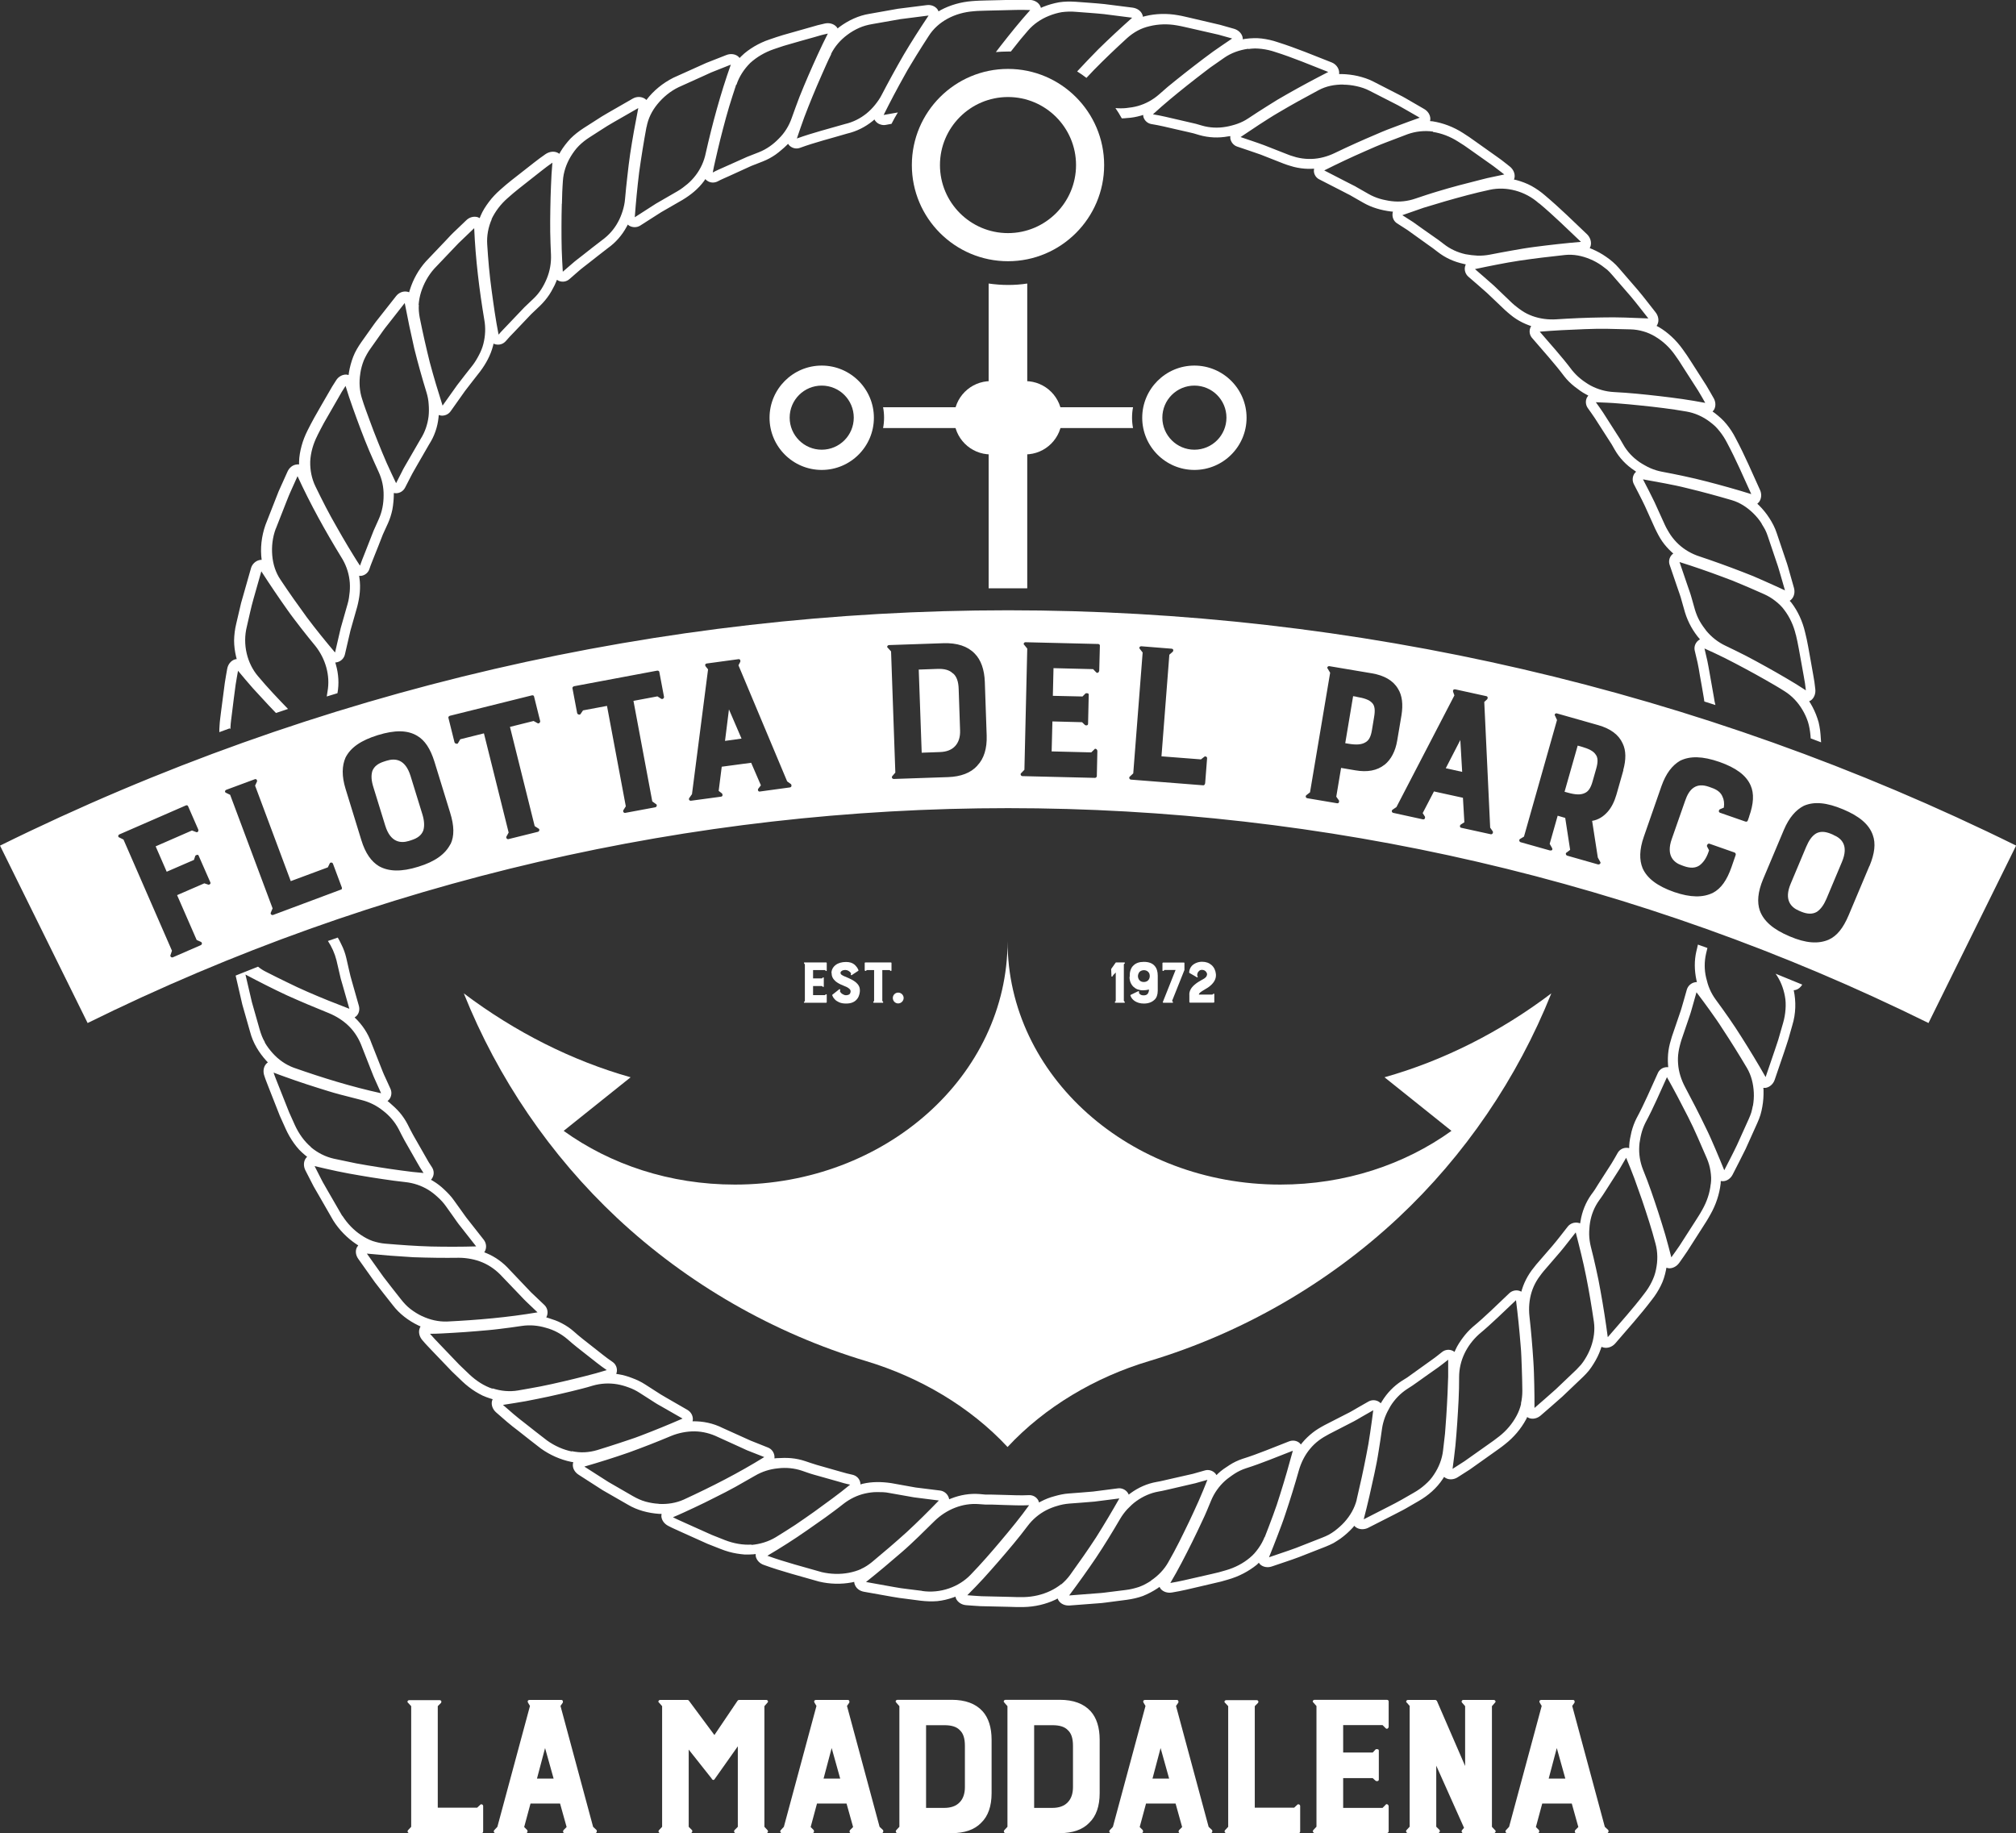 <?xml version="1.0" encoding="UTF-8"?>
<svg id="Livello_2" data-name="Livello 2" xmlns="http://www.w3.org/2000/svg" viewBox="0 0 184.3 167.57">
  <rect x="0" y="0" width="184.3" height="167.57" fill="#333333" stroke="none"/>
  <defs>
    <style>
      .cls-1 {
        fill: #fff;
      }
    </style>
  </defs>
  <g id="Livello_1-2" data-name="Livello 1">
    <g>
      <path class="cls-1" d="M92.11,132.28c3.41-3.67,8.03-6.39,12.92-7.85,8.46-2.54,16.34-7.07,22.79-13.1,6.08-5.69,10.89-12.75,14-20.52-4.68,3.54-9.89,6.16-15.25,7.67l1.7,1.36,3.41,2.73,1.01.81c-4.28,3.08-9.72,4.91-15.65,4.91-13.77,0-24.93-9.96-24.93-22.25,0,12.29-11.16,22.25-24.93,22.25-5.93,0-11.37-1.83-15.65-4.91l1.01-.81,3.41-2.73,1.7-1.36c-5.35-1.51-10.57-4.14-15.25-7.67,3.11,7.77,7.92,14.82,14,20.52,6.44,6.03,14.32,10.56,22.79,13.1,4.89,1.47,9.51,4.18,12.92,7.85"/>
      <path class="cls-1" d="M109.19,33.42c-2.63,0-4.77,2.14-4.77,4.77s2.14,4.77,4.77,4.77,4.77-2.14,4.77-4.77-2.14-4.77-4.77-4.77M109.19,41.11c-1.61,0-2.93-1.31-2.93-2.93s1.31-2.93,2.93-2.93,2.93,1.31,2.93,2.93-1.31,2.93-2.93,2.93"/>
      <path class="cls-1" d="M75.12,33.42c-2.63,0-4.77,2.14-4.77,4.77s2.14,4.77,4.77,4.77,4.77-2.14,4.77-4.77-2.14-4.77-4.77-4.77M75.12,41.11c-1.61,0-2.93-1.31-2.93-2.93s1.31-2.93,2.93-2.93,2.93,1.31,2.93,2.93-1.31,2.93-2.93,2.93"/>
      <path class="cls-1" d="M92.15,6.3c-4.85,0-8.79,3.94-8.79,8.79s3.94,8.79,8.79,8.79,8.79-3.95,8.79-8.79-3.94-8.79-8.79-8.79M92.15,21.31c-3.43,0-6.22-2.79-6.22-6.22s2.79-6.22,6.22-6.22,6.22,2.79,6.22,6.22-2.79,6.22-6.22,6.22"/>
      <path class="cls-1" d="M93.73,41.54h-3.16c-1.85,0-3.35-1.5-3.35-3.35s1.5-3.35,3.35-3.35h3.16c1.85,0,3.35,1.5,3.35,3.35s-1.5,3.35-3.35,3.35"/>
      <path class="cls-1" d="M103.58,39.13c-.06-.31-.09-.62-.09-.95s.03-.64.09-.95h-22.85c.06.31.09.62.09.95s-.03.64-.09.95h22.85Z"/>
      <path class="cls-1" d="M92.15,26.05c-.6,0-1.19-.05-1.77-.13v27.86h3.53v-27.86c-.58.09-1.17.13-1.77.13"/>
      <path class="cls-1" d="M21.07,66.63c0-.05,0-.1,0-.16.02-.43.09-.86.14-1.29l.16-1.29.17-1.29c.06-.43.15-.85.22-1.28.46.55.9,1.08,1.38,1.62.48.53.96,1.05,1.44,1.56.21.23.43.45.65.68.37-.12.73-.25,1.1-.37-.93-.96-1.88-1.96-2.74-2.99-.99-1.16-1.44-2.9-1.02-4.56l.29-1.27.15-.63.17-.63.71-2.5c.78,1.21,1.58,2.39,2.38,3.52.39.56.84,1.13,1.26,1.68.43.55.86,1.09,1.3,1.62.92,1.16,1.38,2.69,1.11,4.17-.03.15-.05.3-.07.45.33-.1.65-.2.98-.3.16-.87.1-1.76-.14-2.6-.02-.07-.04-.14-.06-.21.07,0,.13-.01.2-.03.34-.09.6-.36.68-.7l.51-2.2.62-2.18c.22-.86.33-1.73.2-2.6,0-.07-.02-.14-.03-.21.07,0,.13,0,.2,0,.34-.05.63-.29.74-.62.11-.36.27-.71.4-1.06l.42-1.05.41-1.05.47-1.03c.18-.4.31-.82.4-1.25.04-.22.07-.43.09-.65.02-.22.04-.43.04-.65,0-.07,0-.14,0-.21.07.01.13.02.2.02.35,0,.67-.2.83-.51l.52-1.01.13-.25.14-.25.28-.49,1.13-1.96c.48-.74.77-1.58.86-2.46,0-.07.01-.14.02-.22.06.02.13.04.2.05.34.04.69-.11.89-.4l1.31-1.85c.45-.6.93-1.19,1.39-1.79.53-.71.95-1.48,1.17-2.33.02-.07.03-.14.05-.21.06.03.12.06.19.07.34.08.69-.03.92-.29.24-.29.51-.56.77-.83l.78-.82.78-.82.82-.78c.32-.31.6-.65.84-1.01.12-.18.23-.38.33-.57.11-.19.2-.38.28-.58.03-.07.05-.13.08-.2.06.04.12.07.18.1.33.13.7.07.96-.16l.85-.74c.28-.25.59-.47.89-.71.6-.46,1.18-.94,1.78-1.39.72-.51,1.3-1.18,1.72-1.96.03-.06.07-.13.1-.19.05.04.1.09.16.12.3.16.68.16.98-.03l1.91-1.22,1.96-1.13c.76-.46,1.44-1.01,1.96-1.72.04-.06.08-.12.12-.18.04.05.09.1.15.14.28.21.65.23.96.08.33-.18.68-.32,1.03-.48l1.03-.47,1.03-.47,1.05-.41c.41-.16.8-.37,1.16-.62.18-.13.35-.26.52-.41.17-.14.33-.28.48-.43.05-.05.1-.1.15-.15.04.06.08.11.13.16.25.24.62.33.95.21,1.42-.52,2.89-.88,4.33-1.31.86-.2,1.65-.6,2.33-1.15.06-.05.11-.09.16-.14.03.06.06.12.11.17.11.13.25.23.41.28.16.06.33.08.5.05l.54-.1c.18-.36.37-.7.58-1.04l-1.3.23c.6-1.21,1.24-2.42,1.93-3.65.17-.31.34-.61.52-.9l.54-.89c.37-.59.74-1.19,1.13-1.78.84-1.33,2.39-2.13,4.09-2.26.22-.02.43-.04.65-.04l.65-.02,1.3-.03c.86-.02,1.73-.06,2.59-.02-.94,1.04-1.85,2.18-2.71,3.28-.15.19-.29.38-.43.56.36-.03.73-.05,1.11-.05.09,0,.17,0,.26,0,.08-.1.15-.19.23-.29l.66-.83.68-.8c.5-.58,1.16-1.04,1.91-1.34.37-.15.77-.27,1.18-.34.41-.05.83-.07,1.26-.03.86.07,1.73.12,2.59.21l2.58.33c-1.08.96-2.11,1.92-3.1,2.89-.66.67-1.3,1.34-1.93,2.02.29.18.58.38.85.59.23-.25.47-.5.7-.74.97-.99,1.97-1.94,3.02-2.9.29-.26.61-.49.96-.68.35-.19.72-.32,1.11-.41.78-.19,1.63-.22,2.47-.07.43.07.85.18,1.27.27l1.27.29,1.27.29,1.25.35c-.59.4-1.17.79-1.75,1.2-.58.42-1.14.85-1.7,1.28-.56.43-1.1.86-1.64,1.29l-.8.65-.79.69c-.57.5-1.23.86-1.94,1.06-.35.1-.71.15-1.08.19-.32.03-.64.03-.97,0,.21.3.4.61.58.94.16,0,.31-.01.47-.03.43-.02.86-.1,1.28-.22.07-.02.14-.04.2-.07,0,.07.02.13.03.2.1.33.38.58.72.64.75.12,1.48.3,2.21.47l1.1.25.55.13.54.16c.85.24,1.74.28,2.61.12.07,0,.14-.02.21-.03,0,.07,0,.14,0,.21.06.35.3.64.63.75.71.25,1.43.47,2.14.73l2.11.83c.21.08.42.15.63.21.21.07.42.12.63.16.43.08.86.12,1.3.1.07,0,.14,0,.22-.01-.01.07-.02.13-.02.2.01.35.22.66.54.8l2.01,1.03.5.26c.17.08.34.17.5.27l.98.56c.77.44,1.63.68,2.49.79.07,0,.14.01.21.02-.02.06-.04.13-.04.2-.03.35.13.69.42.87l.95.61.92.66.92.66c.31.22.62.43.91.67.7.55,1.5.91,2.37,1.1.07.02.14.03.21.05-.03.06-.05.12-.07.19-.08.34.04.7.3.93.57.5,1.15.98,1.71,1.49l1.64,1.56c.16.15.33.29.5.43.17.14.34.27.53.39.37.24.76.43,1.17.58.07.02.14.05.2.07-.04.06-.07.12-.09.18-.12.33-.04.69.2.94.98,1.15,2,2.26,2.91,3.47.27.35.59.66.93.93.35.27.69.53,1.08.73.06.03.13.07.19.1-.04.05-.08.11-.12.17-.16.31-.13.68.07.97.22.31.44.61.65.93l.61.95.61.95.31.48c.1.16.19.33.28.49.44.77,1.05,1.41,1.79,1.9.06.04.12.08.17.12-.05.05-.1.1-.14.15-.2.29-.23.66-.07.98.34.67.7,1.34,1.02,2.02l.93,2.06c.09.2.2.39.3.59.1.19.22.38.34.56.25.36.54.68.86.98.05.05.11.09.16.14-.05.04-.11.08-.15.13-.23.26-.3.62-.17.95l.73,2.14c.12.36.26.71.35,1.08l.31,1.09c.28.91.75,1.75,1.37,2.46-.06.03-.12.07-.17.11-.27.23-.39.58-.31.92l.26,1.1c.08.37.14.74.2,1.11.13.74.27,1.48.39,2.23,0,.07.02.14.03.21.34.11.67.21,1.01.32-.06-.22-.1-.44-.13-.66-.13-.75-.27-1.51-.4-2.26-.07-.38-.13-.76-.21-1.13l-.26-1.12c.62.28,1.25.57,1.87.88.61.31,1.21.62,1.82.95.61.33,1.22.66,1.83,1.01.61.35,1.23.7,1.82,1.08.65.41,1.2.99,1.61,1.68.21.35.38.72.51,1.11.12.39.19.81.23,1.24l.02.27c.32.12.63.24.95.36l-.05-.71c-.02-.26-.05-.51-.1-.76-.04-.25-.1-.49-.19-.73-.16-.48-.37-.93-.62-1.35-.04-.07-.08-.13-.13-.2.06-.03.12-.06.18-.1.28-.22.43-.61.38-1.02l-.08-.65c-.03-.22-.08-.43-.11-.65l-.23-1.3c-.16-.86-.29-1.73-.51-2.58-.23-1-.66-1.94-1.25-2.71-.05-.06-.1-.12-.16-.18.06-.03.11-.08.16-.13.25-.25.34-.66.23-1.05l-.36-1.27c-.12-.42-.23-.85-.38-1.26l-.84-2.49c-.16-.49-.4-.94-.67-1.36-.27-.42-.59-.81-.93-1.15-.06-.06-.12-.11-.17-.16.05-.04.1-.09.15-.15.22-.28.27-.71.11-1.08-.73-1.6-1.41-3.21-2.24-4.76-.23-.46-.51-.89-.83-1.28-.31-.39-.69-.72-1.08-1.02-.06-.05-.13-.09-.2-.14.05-.05.09-.1.13-.16.18-.31.17-.73-.04-1.08-.22-.38-.43-.76-.66-1.14l-.71-1.11-.71-1.11-.36-.55c-.12-.18-.25-.36-.38-.54-.6-.84-1.35-1.54-2.18-2.03-.07-.04-.14-.07-.21-.11.04-.05.08-.11.1-.18.14-.33.06-.74-.19-1.06-.55-.69-1.07-1.39-1.64-2.06l-1.72-1.99c-.33-.39-.72-.72-1.14-1.01-.41-.29-.85-.53-1.3-.72-.07-.03-.15-.06-.22-.09.03-.06.06-.12.08-.19.1-.35-.02-.76-.3-1.05-1.27-1.21-2.52-2.44-3.86-3.57-.39-.34-.81-.63-1.24-.87-.44-.24-.91-.41-1.38-.54-.08-.02-.15-.04-.23-.05.03-.06.05-.13.06-.2.05-.35-.12-.74-.44-.99-.35-.27-.68-.55-1.04-.8l-1.07-.76-1.07-.76-.54-.38-.55-.36c-.87-.56-1.83-.92-2.78-1.07-.08,0-.16-.02-.24-.02.02-.07.03-.13.03-.2,0-.36-.22-.71-.57-.91l-1.14-.66c-.38-.22-.76-.45-1.15-.64l-2.34-1.2c-.45-.24-.95-.39-1.43-.51-.49-.11-.98-.17-1.47-.18-.08,0-.16,0-.24,0,0-.07.01-.14,0-.21-.04-.36-.3-.7-.67-.85-1.63-.64-3.25-1.32-4.93-1.85-.49-.17-.99-.28-1.48-.34-.25-.03-.5-.04-.75-.03-.25,0-.49.03-.74.06-.08.01-.16.02-.24.04,0-.07,0-.14-.02-.21-.09-.35-.39-.64-.78-.75l-1.27-.36-1.28-.3-1.28-.3c-.43-.09-.85-.21-1.29-.28-1.01-.18-2.04-.15-2.98.08-.08.02-.15.04-.23.06,0-.07-.02-.14-.05-.2-.13-.34-.47-.57-.87-.63l-2.61-.33c-.87-.09-1.75-.14-2.62-.21-.51-.03-1.02-.03-1.52.05-.5.09-.98.23-1.43.41-.07.03-.15.06-.22.1-.02-.07-.04-.13-.08-.2-.17-.32-.54-.52-.95-.53-.88-.04-1.75,0-2.63.02l-1.31.03-.66.02c-.22,0-.44.03-.66.04-1.03.08-2.01.36-2.87.82-.07.04-.14.08-.2.12-.03-.07-.06-.13-.1-.19-.21-.29-.6-.44-1-.38l-2.61.33-2.59.46c-1.02.16-1.95.61-2.74,1.19-.06.05-.13.1-.19.15-.03-.06-.07-.12-.12-.17-.25-.26-.65-.37-1.05-.28-.21.05-.43.1-.64.15l-.63.18-1.27.36-1.27.36c-.42.12-.83.27-1.25.41-.49.16-.95.38-1.38.63-.43.26-.83.54-1.18.89-.06.06-.11.12-.17.17-.04-.05-.09-.11-.14-.15-.28-.22-.69-.27-1.07-.12l-1.22.48c-.2.08-.41.16-.61.24l-.6.27-2.4,1.08c-1,.5-1.85,1.21-2.48,2.04-.05-.05-.1-.1-.16-.13-.31-.19-.73-.2-1.08,0l-2.28,1.31c-.38.21-.75.45-1.12.69l-1.11.71c-.43.28-.83.59-1.19.95-.34.37-.65.76-.9,1.18-.04.07-.08.14-.12.21-.05-.04-.11-.08-.18-.11-.33-.15-.74-.09-1.08.14-.72.49-1.4,1.06-2.09,1.59-.69.54-1.39,1.07-2.04,1.66-.39.34-.74.71-1.04,1.11-.3.4-.57.81-.76,1.27-.03.07-.06.15-.09.22-.06-.03-.12-.07-.19-.09-.34-.1-.75,0-1.04.29l-.95.91c-.16.15-.32.3-.47.46l-.45.48-1.81,1.9c-.69.77-1.18,1.67-1.47,2.6-.02.08-.04.15-.07.23-.06-.03-.13-.05-.2-.06-.36-.06-.75.09-1,.42l-1.63,2.07c-.28.34-.52.7-.78,1.06l-.76,1.07c-.29.42-.56.86-.74,1.33-.18.47-.31.95-.39,1.43-.01.08-.02.16-.03.24-.07-.02-.13-.03-.21-.04-.36-.01-.73.19-.94.54l-.35.55-.33.57-.66,1.14-.65,1.14c-.22.38-.41.78-.61,1.16-.23.46-.42.93-.55,1.42-.13.48-.22.97-.23,1.46,0,.08,0,.16,0,.24-.07-.01-.14-.02-.21,0-.36.03-.69.29-.85.66l-.54,1.2c-.09.2-.18.4-.27.6l-.24.61-.96,2.45c-.37,1.05-.49,2.16-.35,3.2-.07,0-.14,0-.21.02-.35.08-.67.37-.77.76l-.72,2.53-.18.63-.15.64-.3,1.28c-.12.5-.18,1.01-.19,1.51,0,.5.07,1,.18,1.47.02.08.04.15.06.23-.07,0-.14.02-.2.04-.34.12-.6.45-.67.85-.07.43-.16.86-.22,1.3l-.17,1.3-.17,1.3c-.05.44-.12.87-.14,1.31-.02.2-.02.39-.02.58.31-.11.62-.23.93-.34M164.17,58c.21.84.34,1.7.5,2.55l.23,1.28c.04.21.08.43.11.64l.08.64-.89-.57-.92-.55c-.61-.36-1.23-.71-1.84-1.05-.61-.34-1.22-.67-1.83-.99-.62-.32-1.25-.62-1.87-.92-.68-.32-1.27-.79-1.74-1.35-.22-.28-.44-.59-.62-.91-.18-.32-.32-.67-.43-1.03l-.31-1.1c-.1-.37-.24-.73-.36-1.09l-.74-2.17c1.28.4,2.58.85,3.89,1.34l.98.37c.33.13.64.26.96.4.64.27,1.28.55,1.93.84.35.16.69.36,1,.61.31.24.61.52.84.85.48.64.84,1.41,1.03,2.24M161.05,47.89c.11.17.22.36.32.54.1.19.17.39.24.59l.83,2.46c.15.41.25.83.38,1.24l.36,1.25c-.65-.3-1.3-.6-1.94-.88l-.96-.42c-.32-.13-.66-.26-.99-.39-1.32-.51-2.62-.98-3.91-1.41-.72-.23-1.38-.61-1.92-1.11-.27-.25-.51-.53-.72-.83-.1-.15-.2-.31-.29-.47-.1-.16-.18-.33-.26-.5l-.95-2.09c-.33-.69-.69-1.37-1.04-2.05.67.12,1.34.24,2.02.37.68.13,1.37.27,2.03.44,1.34.32,2.69.69,4.06,1.09.75.22,1.41.65,1.98,1.21.29.28.55.6.77.95M156.32,38.57c.16.12.32.25.47.39.15.14.28.3.41.46.26.32.49.68.68,1.05.82,1.53,1.5,3.12,2.22,4.7-1.38-.43-2.75-.81-4.1-1.16l-1.01-.25-1.03-.23c-.68-.15-1.36-.28-2.04-.41-.37-.07-.72-.18-1.06-.33-.17-.07-.33-.16-.49-.25-.16-.09-.32-.18-.48-.29-.61-.42-1.13-.96-1.5-1.62-.1-.17-.19-.33-.29-.5l-.31-.48-.62-.97-.62-.97c-.21-.32-.44-.63-.66-.94.68.03,1.38.05,2.06.11.68.05,1.36.12,2.05.19,1.38.14,2.8.31,4.17.55.76.13,1.49.45,2.14.94M151.32,30.77c.69.41,1.31.98,1.8,1.68.12.18.25.35.37.53l.35.55.7,1.09.7,1.09c.23.37.44.75.65,1.12-.7-.13-1.39-.25-2.09-.35-.71-.1-1.41-.19-2.11-.27-1.4-.16-2.75-.3-4.15-.37-.76-.04-1.48-.25-2.12-.59-.16-.09-.32-.18-.47-.29-.15-.1-.31-.21-.45-.33-.29-.23-.55-.5-.79-.79-.92-1.23-1.96-2.36-2.95-3.52,1.34-.11,2.71-.18,4.11-.23l1.05-.03h1.04c.7.01,1.4.03,2.11.05.39.01.77.07,1.15.18.19.05.38.12.56.2.18.08.36.17.53.27M145.36,23.69c.37.15.73.35,1.07.59.17.12.34.25.5.38.16.14.3.3.44.46l1.7,1.96c.56.66,1.08,1.36,1.62,2.03-.72-.03-1.43-.06-2.13-.08-.7-.02-1.4-.03-2.11-.01-1.41.02-2.8.08-4.16.17-.75.05-1.51-.05-2.2-.3-.35-.13-.68-.29-.98-.5-.15-.1-.3-.21-.45-.33-.15-.11-.29-.23-.43-.36l-1.66-1.59c-.57-.51-1.16-1.01-1.73-1.51.66-.14,1.33-.28,2.01-.41.68-.13,1.37-.26,2.05-.36,1.36-.2,2.75-.37,4.17-.52.78-.08,1.55.07,2.29.38M140.71,18.59c1.33,1.11,2.56,2.33,3.82,3.52-1.44.12-2.85.28-4.23.46-.35.05-.69.09-1.03.15l-1.04.18c-.69.12-1.37.25-2.04.38-.37.07-.74.1-1.11.09-.36-.02-.73-.06-1.1-.13-.72-.16-1.41-.47-2-.94-.3-.24-.61-.46-.93-.68l-.94-.66-.94-.67-.97-.62c.64-.23,1.3-.46,1.95-.68.65-.2,1.31-.4,1.97-.59,1.33-.38,2.71-.76,4.07-1.05,1.49-.33,3.23.1,4.5,1.24M130.99,12.06c.79.12,1.58.42,2.3.88l.55.35.53.37,1.06.75,1.06.75c.35.25.68.53,1.03.79l-1.04.22-.51.11-.52.13c-.69.17-1.38.35-2.06.53-.68.18-1.34.37-2,.57l-.49.15-.5.16-.99.33c-.72.25-1.46.33-2.19.24-.18-.02-.36-.05-.54-.09-.18-.03-.36-.08-.54-.13-.36-.11-.7-.25-1.03-.44l-1-.57c-.16-.1-.33-.19-.5-.27l-.51-.26-2.04-1.05c1.21-.61,2.44-1.19,3.72-1.75l.96-.42c.32-.14.64-.26.97-.39.65-.25,1.3-.5,1.97-.75.36-.13.75-.22,1.14-.26.39-.04.8-.04,1.19.02M122.8,7.74c.4,0,.81.05,1.22.14.41.09.81.22,1.19.42l2.31,1.18c.39.19.76.42,1.14.63l1.13.65c-.68.24-1.34.48-2,.73l-.98.37c-.33.13-.66.27-.98.41-1.3.55-2.57,1.12-3.79,1.71-.68.33-1.42.53-2.15.55-.37.01-.74-.02-1.1-.09-.18-.03-.36-.08-.54-.14-.18-.05-.36-.11-.53-.18l-2.14-.84c-.72-.27-1.45-.5-2.17-.75.56-.38,1.13-.76,1.71-1.14.58-.37,1.17-.76,1.76-1.1,1.18-.7,2.41-1.38,3.67-2.05.69-.37,1.46-.52,2.27-.51M114.12,4.48c.2-.03.4-.04.61-.05.2,0,.41.02.61.04.41.05.82.14,1.23.28,1.65.52,3.25,1.2,4.86,1.83-1.29.66-2.54,1.33-3.75,2.02-.3.17-.6.34-.9.52l-.9.56c-.59.37-1.18.75-1.75,1.13-.31.21-.65.38-.99.5-.17.06-.35.12-.52.16-.18.05-.36.09-.54.12-.73.13-1.48.1-2.2-.11l-.55-.16-.56-.13-1.12-.26c-.75-.17-1.49-.36-2.25-.48,1.02-.94,2.06-1.79,3.15-2.66.54-.43,1.1-.86,1.66-1.29l.42-.32.43-.3.86-.6c.63-.44,1.39-.71,2.19-.82M75.97,4.94c.34-.69.86-1.29,1.51-1.77.32-.24.68-.45,1.06-.62.38-.17.79-.28,1.21-.35l2.56-.45,2.58-.33c-.8,1.2-1.56,2.38-2.27,3.58-.71,1.23-1.38,2.45-2.01,3.66-.17.34-.38.63-.61.92-.23.29-.5.56-.78.79-.57.46-1.24.8-1.98.97-1.47.43-2.96.8-4.39,1.32.22-.65.44-1.3.68-1.95.24-.65.5-1.27.76-1.92.26-.64.54-1.28.82-1.92l.43-.97.22-.48.23-.47ZM67.33,7.74c.24-.73.68-1.41,1.25-1.98.59-.54,1.32-.97,2.12-1.25.41-.13.82-.29,1.23-.4l1.25-.36,1.25-.35.62-.18c.21-.06.42-.1.63-.15-.32.62-.63,1.28-.93,1.93-.3.65-.58,1.29-.86,1.93-.28.64-.54,1.28-.8,1.92-.25.66-.49,1.31-.72,1.96-.25.71-.65,1.35-1.17,1.86-.51.53-1.12.97-1.83,1.25l-1.07.42-1.05.47-1.05.47c-.35.16-.7.3-1.04.49l.1-.51.11-.49.23-1c.16-.67.32-1.34.5-2.01l.27-1.01c.09-.34.19-.68.29-1.01.2-.66.42-1.33.64-2M59.11,11.61c.14-.78.49-1.48,1-2.1.51-.62,1.16-1.17,1.93-1.54l2.37-1.07.59-.27c.2-.08.4-.16.6-.24l1.21-.48c-.95,2.67-1.69,5.43-2.29,8.08-.15.75-.47,1.44-.91,2.02-.22.29-.47.56-.75.8-.28.23-.58.47-.91.66l-1.99,1.15-1.93,1.24c.1-1.35.23-2.73.4-4.11.19-1.36.41-2.74.67-4.14M51.37,18.63l.03-1.06c.01-.36.04-.7.06-1.05.05-.76.3-1.52.72-2.22.21-.34.45-.68.74-.97.29-.29.62-.55.98-.78l1.09-.7c.36-.23.73-.47,1.11-.68l2.25-1.29c-.28,1.41-.53,2.81-.74,4.18-.05.34-.1.69-.14,1.04l-.12,1.04c-.08.69-.15,1.38-.21,2.06-.03.37-.11.74-.22,1.09-.11.35-.25.7-.43,1.02-.35.65-.85,1.21-1.46,1.65-.61.46-1.21.94-1.81,1.41-.3.24-.61.46-.9.72l-.87.75c-.04-.68-.08-1.37-.1-2.06-.02-.69-.02-1.37-.02-2.06,0-.69.01-1.39.03-2.09M44.93,20.05c.34-.72.85-1.4,1.5-1.96.64-.58,1.33-1.1,2.01-1.64.69-.53,1.35-1.09,2.06-1.58l-.08,1.06c-.02.35-.04.72-.05,1.07-.03.71-.05,1.42-.06,2.12-.01.7-.02,1.39-.01,2.08.01.7.04,1.4.07,2.09.03.75-.1,1.49-.38,2.17-.28.68-.67,1.33-1.22,1.84l-.83.79-.79.83-.79.83c-.26.28-.54.55-.78.84-.14-.68-.24-1.34-.35-2.02-.1-.68-.2-1.36-.29-2.05-.09-.69-.18-1.4-.24-2.09-.06-.69-.12-1.39-.16-2.09-.05-.77.09-1.57.42-2.31M38.27,27.87c.03-.39.1-.78.22-1.16.24-.76.64-1.51,1.21-2.15l1.79-1.88.45-.47c.15-.15.31-.3.47-.45l.94-.9c.12,2.83.47,5.66.92,8.35.14.75.1,1.51-.08,2.22-.09.36-.23.7-.4,1.02-.17.33-.36.65-.59.95-.47.6-.95,1.2-1.41,1.81l-1.33,1.87c-.41-1.29-.81-2.61-1.17-3.96-.33-1.33-.64-2.69-.92-4.09-.07-.38-.11-.78-.08-1.16M32.94,34.12c.06-.4.17-.8.32-1.18.17-.38.37-.75.62-1.09l.75-1.06c.25-.35.49-.71.77-1.05l1.6-2.04c.27,1.42.56,2.8.87,4.15.34,1.37.72,2.72,1.12,4.02.11.36.18.72.2,1.09.03.37.03.75-.01,1.11-.09.73-.33,1.44-.74,2.08l-1.15,1.99-.29.5-.14.25-.13.26-.52,1.02c-.3-.61-.58-1.24-.87-1.87-.28-.63-.53-1.26-.79-1.9-.26-.64-.51-1.29-.75-1.95-.24-.66-.5-1.33-.7-1.99-.24-.73-.29-1.53-.16-2.32M29.02,39.8c.2-.38.39-.78.6-1.15l.65-1.13.65-1.13.32-.56.35-.55c.11.34.21.67.32,1.01l.35,1.01c.24.67.48,1.33.73,1.99.25.65.5,1.3.77,1.93.28.65.56,1.28.85,1.91.32.69.47,1.42.46,2.15,0,.74-.13,1.48-.44,2.17l-.47,1.05-.42,1.07-.42,1.07c-.14.36-.29.71-.41,1.07-.39-.58-.72-1.15-1.08-1.73-.35-.59-.7-1.18-1.04-1.79-.34-.6-.7-1.23-1.01-1.84-.32-.62-.63-1.24-.94-1.88-.34-.7-.5-1.48-.48-2.29.04-.8.27-1.61.66-2.37M25.22,48.32l.95-2.42.24-.6c.08-.2.18-.4.26-.59l.53-1.18c1.18,2.58,2.57,5.07,3.99,7.39.41.64.67,1.36.76,2.08.05.36.05.73.02,1.1-.04.36-.08.74-.19,1.1l-.63,2.21-.52,2.24c-.87-1.03-1.75-2.11-2.58-3.22-.81-1.11-1.62-2.25-2.41-3.44-.44-.65-.68-1.4-.75-2.21-.07-.8.02-1.65.32-2.45"/>
      <path class="cls-1" d="M162.33,89.02c.42.59.7,1.28.84,2.03.08.4.09.81.06,1.22-.03.41-.1.83-.22,1.24l-.36,1.25c-.11.42-.27.82-.4,1.24l-.84,2.46c-.71-1.25-1.45-2.47-2.2-3.65l-.56-.87c-.19-.29-.4-.58-.59-.87-.4-.57-.8-1.14-1.21-1.69-.22-.3-.41-.63-.55-.96-.15-.34-.24-.68-.33-1.05-.17-.72-.17-1.47,0-2.21.04-.17.08-.33.12-.5-.29-.1-.58-.21-.87-.31-.04.21-.09.41-.14.61-.2.86-.18,1.75,0,2.61.01.07.03.14.05.21-.07,0-.14,0-.2.02-.34.07-.62.33-.72.66l-.31,1.09c-.11.36-.2.73-.33,1.08l-.73,2.14c-.13.42-.25.84-.31,1.28-.06.43-.07.87-.04,1.3,0,.07.02.14.02.21-.07,0-.13-.01-.2,0-.35.03-.64.25-.77.58-.63,1.37-1.21,2.76-1.93,4.09-.2.39-.35.81-.46,1.23-.1.43-.19.85-.21,1.29,0,.07,0,.14,0,.21-.07-.02-.13-.03-.2-.03-.35-.02-.68.16-.85.46-.19.33-.37.66-.57.98l-.61.95-.61.95-.3.48c-.1.16-.22.31-.33.46-.51.72-.84,1.55-.98,2.42-.01.07-.02.14-.04.21-.06-.03-.13-.05-.2-.06-.35-.06-.7.07-.92.34-.47.59-.92,1.2-1.41,1.77l-1.48,1.71c-.28.34-.55.69-.77,1.07-.22.38-.4.78-.53,1.2-.02.07-.04.14-.06.21-.06-.03-.12-.06-.19-.08-.33-.1-.69,0-.93.24-1.1,1.04-2.17,2.11-3.33,3.07-.33.29-.63.62-.89.97-.26.35-.5.71-.68,1.11-.03.06-.06.13-.09.2-.05-.04-.11-.08-.17-.11-.32-.15-.69-.1-.96.11-.3.23-.59.48-.9.69l-.92.66-.92.66-.46.33-.48.3c-.75.48-1.36,1.12-1.82,1.87-.04.06-.08.12-.11.18-.05-.05-.1-.09-.16-.13-.3-.19-.67-.2-.98-.02l-.98.56c-.33.19-.65.39-.99.55l-2.01,1.03c-.39.21-.77.43-1.11.7-.34.27-.66.57-.94.91-.05.05-.09.11-.13.17-.04-.05-.09-.1-.14-.15-.27-.22-.63-.26-.96-.13-1.41.54-2.79,1.14-4.24,1.59-.42.14-.82.33-1.19.57-.18.12-.37.24-.54.36-.18.13-.34.26-.5.41-.05.05-.1.1-.15.15-.03-.06-.07-.11-.12-.17-.24-.25-.6-.36-.94-.26l-1.09.31-1.1.25-1.1.25c-.37.08-.73.18-1.11.24-.87.15-1.68.51-2.39,1.03-.06.04-.11.09-.17.13-.03-.06-.06-.12-.1-.18-.2-.28-.55-.44-.9-.39l-2.25.29c-.75.07-1.51.12-2.26.18-.44.03-.87.13-1.29.25-.42.11-.83.27-1.21.47-.06.03-.13.07-.19.1-.02-.07-.04-.13-.07-.19-.17-.31-.49-.49-.84-.48-.76.04-1.51,0-2.27-.02l-1.13-.03h-.57c-.19-.02-.38-.04-.56-.05-.88-.07-1.76.08-2.58.4-.07.03-.13.05-.2.08-.01-.07-.02-.13-.05-.19-.13-.33-.42-.56-.77-.61l-2.25-.28-2.23-.4c-.88-.13-1.75-.14-2.6.06-.07.02-.14.04-.21.06,0-.07,0-.14-.02-.2-.08-.34-.35-.6-.69-.68-.18-.04-.37-.08-.55-.13l-.54-.15-1.09-.31-1.09-.31c-.36-.1-.72-.24-1.07-.35-.42-.14-.85-.23-1.29-.27-.43-.04-.88-.02-1.31,0-.07,0-.14.02-.21.02,0-.07.01-.14,0-.21-.04-.35-.26-.65-.59-.78l-1.05-.42c-.18-.07-.35-.14-.53-.21l-.51-.23-2.06-.93c-.85-.43-1.8-.63-2.75-.61.02-.07.03-.13.03-.2,0-.35-.19-.66-.49-.84l-1.96-1.13c-.33-.18-.65-.39-.96-.59l-.95-.61c-.37-.24-.77-.43-1.18-.58-.4-.16-.82-.28-1.25-.35-.07-.01-.14-.02-.21-.03.02-.06.04-.13.05-.2.05-.34-.09-.69-.38-.89-.63-.42-1.2-.91-1.8-1.37-.59-.47-1.2-.92-1.76-1.43-.33-.29-.7-.54-1.09-.74-.38-.21-.81-.35-1.22-.48-.07-.02-.14-.04-.2-.06.03-.06.06-.12.08-.19.1-.34,0-.7-.25-.94l-.82-.78c-.14-.13-.28-.26-.41-.39l-.39-.41-1.56-1.64c-.59-.66-1.3-1.18-2.12-1.52-.07-.03-.13-.05-.2-.08.04-.05.07-.11.1-.18.13-.32.07-.68-.14-.96l-1.4-1.78c-.24-.29-.45-.61-.67-.91l-.66-.92c-.25-.36-.56-.68-.88-.98-.31-.3-.66-.57-1.03-.79-.06-.04-.12-.07-.19-.11.05-.05.09-.1.12-.16.18-.3.17-.67-.02-.97l-.31-.48-.28-.49-.56-.98-.56-.98c-.19-.33-.35-.67-.52-1-.2-.39-.45-.76-.73-1.09-.28-.33-.62-.63-.94-.91-.05-.05-.11-.09-.17-.13.05-.04.1-.09.15-.15.22-.28.26-.65.12-.97l-.47-1.03c-.08-.17-.16-.34-.23-.52l-.21-.53-.83-2.1c-.31-.9-.85-1.7-1.54-2.35.06-.04.11-.08.16-.12.25-.25.32-.6.23-.94l-.62-2.18-.15-.54-.13-.55-.25-1.1c-.1-.43-.25-.85-.45-1.24-.1-.22-.21-.43-.33-.63-.3.1-.6.21-.9.31.35.53.62,1.13.78,1.76l.26,1.12.13.56.16.55.63,2.21c-1.26-.48-2.54-.99-3.82-1.55-.65-.28-1.26-.57-1.89-.88-.63-.3-1.26-.62-1.89-.94-.27-.13-.52-.29-.75-.48-.68.27-1.36.54-2.04.81,0,.03,0,.06.01.08l.59,2.56.72,2.53c.26,1,.81,1.88,1.46,2.6.05.06.11.12.16.17-.06.04-.11.08-.16.14-.24.27-.3.69-.17,1.07.13.42.31.82.46,1.23l.48,1.22.48,1.22.54,1.2c.21.47.47.91.76,1.32.15.2.3.4.47.58.17.18.36.35.54.5.06.05.13.1.19.15-.05.05-.1.1-.14.16-.2.3-.2.72-.02,1.08l.6,1.17.15.29.16.28.33.57,1.31,2.28c.55.87,1.28,1.6,2.08,2.14.07.05.13.09.2.13-.04.05-.08.11-.12.17-.17.33-.11.74.13,1.07l1.52,2.14c.53.7,1.08,1.38,1.62,2.07.62.82,1.46,1.44,2.33,1.86.07.03.15.07.22.1-.04.06-.07.12-.09.19-.12.34-.02.75.25,1.06.28.34.59.65.89.97l.91.95.91.95.95.91c.37.35.78.67,1.2.93.21.13.43.25.65.36.23.1.46.19.69.26.08.02.15.05.23.07-.03.06-.05.13-.07.2-.07.35.08.74.39,1.01l.99.86c.33.29.68.55,1.03.82.69.54,1.37,1.09,2.07,1.62.84.6,1.78,1.01,2.73,1.21.08.02.16.03.23.04-.02.07-.04.13-.04.2-.03.36.18.72.52.94l2.21,1.42,2.28,1.31c.88.53,1.89.78,2.86.85.08,0,.16,0,.24,0-.01.07-.02.14-.02.21.02.36.26.7.63.89.39.21.79.37,1.19.56l1.2.54,1.2.54,1.22.48c.48.19.97.33,1.46.41.25.04.49.07.74.09.25,0,.5,0,.74-.02.08,0,.16-.02.24-.03,0,.07,0,.14.01.21.07.35.36.66.74.79,1.65.6,3.35,1.03,5.04,1.52,1,.24,2.03.26,2.99.08.08-.01.15-.03.23-.05,0,.07.02.14.04.21.06.17.16.33.31.45.14.12.33.2.53.24l2.59.46c.43.08.87.14,1.3.19l1.3.17c.51.06,1.02.08,1.52.04.5-.05.99-.17,1.45-.33.08-.03.15-.05.22-.08.01.07.03.13.06.2.16.32.51.55.92.58.44.03.87.07,1.31.09l1.31.03,1.31.03.66.02h.33s.33,0,.33,0c1.03-.02,2.03-.26,2.9-.67.07-.03.14-.07.21-.11.02.06.05.13.09.19.2.31.58.47.98.45l2.62-.2c.44-.02.87-.1,1.31-.15l1.31-.17c.51-.07,1.01-.18,1.48-.35.47-.19.91-.42,1.32-.69.07-.04.13-.09.2-.14.03.06.07.12.11.18.23.27.63.4,1.03.33.87-.14,1.72-.35,2.57-.55l1.28-.3.64-.15.63-.18c.99-.28,1.9-.76,2.65-1.37.06-.05.12-.11.17-.17.04.06.08.11.13.16.27.24.68.31,1.06.18.83-.29,1.67-.55,2.49-.86l2.45-.96c.24-.1.47-.2.7-.32.22-.13.43-.27.64-.41.41-.3.78-.63,1.11-.99.05-.06.1-.12.15-.18.04.05.09.1.15.14.3.21.72.23,1.09.06l2.34-1.19.58-.3c.2-.1.39-.2.58-.31l1.14-.66c.89-.51,1.66-1.19,2.2-2.01.05-.07.09-.13.13-.2.05.05.11.09.17.12.32.17.74.13,1.08-.09l1.11-.71,1.07-.76,1.07-.76c.36-.26.72-.5,1.06-.78.81-.63,1.47-1.42,1.93-2.27.04-.07.07-.14.1-.22.06.04.12.07.19.1.33.12.74.03,1.05-.24.66-.58,1.33-1.14,1.98-1.73l1.9-1.81c.18-.18.36-.36.52-.56.16-.2.3-.41.43-.62.27-.43.49-.87.65-1.33.03-.07.05-.15.08-.23.06.03.13.06.2.07.35.08.75-.05,1.03-.35,1.14-1.33,2.32-2.63,3.38-4.03.32-.4.59-.84.81-1.28.23-.45.37-.93.47-1.41.02-.08.03-.16.04-.23.06.02.13.04.2.05.36.03.73-.16.97-.49.25-.36.51-.71.75-1.08l.71-1.11.71-1.11.35-.55c.12-.19.22-.38.33-.57.51-.89.83-1.87.94-2.83,0-.08,0-.16.01-.24.07.01.13.02.21.02.36-.01.7-.25.88-.61.39-.78.81-1.56,1.19-2.35l1.08-2.4c.1-.23.2-.47.27-.71.07-.25.13-.49.17-.74.09-.5.12-.99.11-1.48,0-.08,0-.16-.02-.24.07,0,.14,0,.21,0,.36-.06.68-.33.82-.71l.85-2.49c.13-.42.29-.83.41-1.25l.36-1.27c.33-1.07.35-2.18.13-3.21.07,0,.14-.01.2-.03.24-.07.44-.25.58-.48-.82-.34-1.65-.68-2.47-1.01M24.22,95.28c-.22-.36-.36-.75-.48-1.16l-.71-2.5-.59-2.53c1.27.67,2.52,1.31,3.79,1.9,1.29.58,2.57,1.12,3.84,1.63.68.28,1.33.69,1.85,1.21.52.52.91,1.16,1.17,1.87l.84,2.14.21.53c.07.18.16.35.23.52l.47,1.05c-2.69-.59-5.3-1.39-8-2.34-.72-.27-1.37-.72-1.91-1.32-.27-.3-.52-.63-.73-.99M28.42,104.85c-.61-.52-1.1-1.21-1.46-1.99l-.53-1.18-.48-1.21-.48-1.21c-.15-.4-.33-.8-.46-1.21.65.26,1.35.49,2.01.73.67.23,1.34.45,2.01.66.67.21,1.32.42,2,.6.68.18,1.35.35,2.02.52.73.18,1.4.52,1.97.98.59.45,1.08,1.02,1.43,1.69.18.34.34.69.53,1.02l.57,1,.57,1,.29.5.31.48c-.34-.03-.69-.06-1.03-.1l-1.01-.13c-.68-.09-1.36-.19-2.05-.3-.69-.11-1.38-.22-2.07-.35-.68-.14-1.36-.28-2.05-.43-.75-.17-1.47-.53-2.09-1.05M31.28,111.14l-1.3-2.25-.32-.56-.16-.28-.15-.29-.59-1.16c.7.17,1.38.32,2.07.47.69.15,1.4.27,2.09.39.69.12,1.38.23,2.07.33.69.1,1.35.2,2.05.27.76.08,1.47.32,2.1.7.31.19.6.42.87.67.28.25.53.52.75.83l.67.94c.22.31.43.63.68.93l1.42,1.81c-1.35.04-2.73.04-4.13.01-1.38-.04-2.77-.14-4.18-.26-.39-.03-.77-.12-1.15-.24-.37-.13-.72-.32-1.05-.54-.67-.44-1.26-1.05-1.72-1.77M38.57,120.31c-.36-.17-.71-.39-1.04-.64-.33-.25-.61-.56-.88-.9-.53-.68-1.08-1.36-1.6-2.05l-1.51-2.12c1.43.14,2.84.25,4.23.33,1.42.05,2.81.07,4.18.05.38,0,.74.04,1.11.11.37.07.73.18,1.06.32.68.29,1.28.73,1.79,1.29l1.59,1.66.4.42c.13.14.28.27.41.4l.83.79c-2.71.46-5.44.7-8.29.84-.76.02-1.54-.15-2.27-.5M45.02,126.95c-.76-.25-1.47-.71-2.09-1.29l-.94-.9-.9-.94-.9-.94c-.3-.32-.6-.62-.88-.95.7,0,1.43-.05,2.14-.09.71-.04,1.41-.09,2.11-.15.7-.06,1.38-.11,2.08-.2.7-.08,1.39-.18,2.07-.28.75-.11,1.49-.04,2.19.17.72.19,1.38.54,1.96,1.03.57.51,1.18.98,1.78,1.45.61.47,1.19.96,1.83,1.39l-.99.29c-.33.09-.66.18-.99.26-.66.17-1.33.33-2.01.49-.68.16-1.36.31-2.06.45-.68.13-1.37.25-2.06.37-.76.13-1.56.06-2.33-.19M52.28,132.69c-.78-.16-1.56-.5-2.26-1-.69-.52-1.36-1.06-2.05-1.6-.34-.27-.69-.53-1.01-.81l-.98-.85c.71-.11,1.4-.22,2.09-.34.7-.13,1.4-.28,2.08-.42.69-.15,1.37-.31,2.04-.47l1-.25c.33-.08.67-.18,1-.28.73-.21,1.48-.25,2.21-.13.36.06.71.16,1.06.29.35.12.69.29,1,.49l.97.62c.32.21.64.42.98.6l1.99,1.14c-1.24.54-2.51,1.06-3.82,1.56-.33.13-.65.24-.98.35l-.99.33c-.66.22-1.33.43-2.01.64-.37.11-.76.18-1.15.2-.4.02-.78-.02-1.18-.1M60.22,137.47c-.4-.02-.81-.09-1.21-.2-.4-.11-.78-.29-1.15-.5l-2.25-1.3-2.19-1.4c1.38-.4,2.72-.82,4.04-1.28,1.33-.48,2.63-.99,3.89-1.52.68-.28,1.44-.43,2.17-.42.74.01,1.46.2,2.14.53l2.09.95.52.24c.18.07.36.14.53.21l1.07.42c-2.34,1.45-4.77,2.69-7.37,3.89-.7.31-1.49.44-2.29.39M68.7,141.2c-.8.05-1.63-.1-2.43-.41l-1.21-.48-1.18-.53-1.18-.53c-.39-.18-.8-.35-1.18-.55l.49-.21.49-.22.97-.45c.64-.3,1.28-.61,1.9-.93l.93-.47c.31-.16.61-.32.92-.49.61-.34,1.22-.69,1.81-1.03.65-.38,1.36-.6,2.09-.67.74-.09,1.49-.02,2.2.22.36.12.72.26,1.09.36l1.1.31,1.1.31.55.16c.18.05.37.09.56.13-.53.44-1.07.85-1.62,1.26-.55.41-1.1.81-1.67,1.22-.57.4-1.15.81-1.73,1.2-.58.38-1.17.75-1.77,1.12-.66.4-1.43.64-2.23.71M78.73,143.43c-.35.16-.73.27-1.13.35-.79.15-1.64.13-2.47-.06-1.66-.48-3.35-.91-4.98-1.5.61-.36,1.22-.73,1.81-1.11.59-.37,1.19-.78,1.77-1.18.58-.4,1.15-.8,1.71-1.2l.83-.61.41-.31.41-.32c.6-.47,1.28-.8,1.99-.96.36-.08.72-.13,1.09-.13.37,0,.75,0,1.12.08l2.26.4,2.28.29c-.94.97-1.92,1.95-2.95,2.9-1.02.92-2.08,1.83-3.18,2.74-.3.24-.64.47-.99.62M84.3,145.43l-1.29-.16c-.43-.05-.86-.11-1.28-.19l-2.56-.46c1.13-.9,2.21-1.81,3.26-2.72.26-.22.52-.46.78-.7l.76-.72c.5-.48,1-.97,1.48-1.45,1.06-1.03,2.53-1.65,4.04-1.53.19.01.38.03.57.04h.57s1.15.04,1.15.04c.77.02,1.53.06,2.3.02-.81,1.13-1.66,2.16-2.56,3.23-.89,1.06-1.83,2.14-2.8,3.14-1.06,1.1-2.74,1.72-4.43,1.47M97.01,144.82c-.3.24-.64.45-1,.62-.72.34-1.55.54-2.4.56h-.32s-.32,0-.32,0l-.65-.02-1.3-.03-1.3-.03c-.43-.02-.86-.06-1.29-.09.5-.51.99-1,1.47-1.53.48-.53.95-1.06,1.41-1.59.46-.53.91-1.06,1.35-1.59l.65-.8.64-.83c.46-.61,1.04-1.09,1.69-1.43.33-.17.67-.3,1.02-.4.35-.11.72-.18,1.1-.21.76-.06,1.53-.11,2.29-.18l2.28-.29c-.67,1.18-1.37,2.36-2.12,3.55-.75,1.15-1.55,2.29-2.38,3.44-.23.32-.5.6-.8.86M105.22,144.51c-.34.22-.7.42-1.09.56-.39.13-.8.23-1.22.28l-1.29.16c-.43.05-.86.12-1.29.14l-2.59.2c.86-1.15,1.68-2.3,2.46-3.45.78-1.17,1.51-2.37,2.2-3.55.19-.32.41-.62.66-.89.25-.26.53-.53.83-.74.6-.43,1.29-.74,2.03-.87.38-.06.75-.16,1.12-.24l1.12-.26,1.12-.26,1.1-.31c-.25.63-.51,1.28-.79,1.91-.28.62-.56,1.24-.86,1.87s-.61,1.25-.92,1.88l-.49.94-.51.92c-.37.67-.93,1.25-1.6,1.7M115.61,140.5c-.14.36-.33.71-.56,1.03-.11.16-.24.32-.37.47-.13.15-.28.28-.43.41-.61.51-1.37.91-2.19,1.14l-.63.18-.63.15-1.27.29c-.84.19-1.69.4-2.54.54.72-1.21,1.38-2.5,2-3.75.31-.63.61-1.25.9-1.88l.22-.47.21-.48.4-.96c.29-.7.73-1.31,1.27-1.8.14-.12.28-.24.43-.34.15-.11.3-.22.46-.32.31-.2.65-.36,1.01-.48,1.46-.46,2.87-1.06,4.3-1.61-.35,1.3-.73,2.62-1.15,3.95-.11.33-.21.67-.32,1l-.35.98c-.24.65-.49,1.31-.75,1.97M124.03,137.1c-.19.75-.58,1.44-1.12,2.04-.27.3-.58.57-.91.82-.17.12-.34.24-.53.34-.19.1-.38.18-.58.26l-2.42.95c-.81.3-1.64.56-2.46.85.27-.66.53-1.33.78-1.98.25-.66.5-1.3.72-1.98.45-1.34.86-2.67,1.23-3.98.2-.71.55-1.41,1.02-1.97.23-.28.5-.54.79-.76.29-.22.61-.41.95-.59l2.04-1.05c.35-.17.67-.37,1-.56l1-.57c-.08.67-.18,1.35-.28,2.04l-.16,1.03c-.06.34-.12.67-.19,1.01-.26,1.35-.56,2.72-.89,4.11M132.39,125.86l-.02.51c-.02.68-.05,1.37-.09,2.06-.04.69-.08,1.39-.14,2.1l-.04.53-.06.52-.12,1.04c-.09.76-.38,1.51-.83,2.18-.11.17-.23.33-.37.49-.14.15-.28.29-.44.43-.31.28-.65.52-1.02.73l-1.13.65c-.19.11-.38.21-.57.31l-.58.3-2.31,1.18c.36-1.39.68-2.78.97-4.15l.21-1.02c.07-.34.12-.69.18-1.04.11-.69.22-1.38.31-2.06.05-.37.15-.73.28-1.08.13-.34.3-.66.49-.99.39-.63.91-1.17,1.54-1.58l.48-.31.47-.33.94-.67.94-.66c.31-.22.61-.47.91-.7v1.03s0,.52,0,.52ZM139.06,128.32c-.09.39-.23.76-.42,1.11-.38.71-.92,1.36-1.59,1.88-.34.27-.69.52-1.05.77l-1.06.75-1.06.75-1.09.7c.09-.71.19-1.4.26-2.11.07-.71.12-1.42.17-2.12.09-1.41.18-2.76.17-4.16,0-1.52.7-2.91,1.82-3.92,1.18-.98,2.26-2.06,3.38-3.11.17,1.34.31,2.7.42,4.09.03.35.06.7.07,1.05l.04,1.04c.03.7.04,1.4.05,2.11,0,.39-.04.78-.13,1.16M145.44,123.14c-.14.38-.32.75-.54,1.1-.11.18-.23.35-.36.51-.14.16-.28.31-.43.46l-1.88,1.79c-.64.58-1.3,1.14-1.95,1.71,0-.72,0-1.43-.02-2.13-.02-.71-.03-1.39-.08-2.11-.09-1.41-.21-2.8-.36-4.15-.08-.74-.02-1.51.2-2.21.11-.35.26-.69.45-1.01.09-.16.2-.31.31-.46.11-.15.22-.3.34-.44l1.5-1.74c.49-.58.95-1.2,1.43-1.8.17.66.34,1.32.5,1.99.16.67.32,1.36.45,2.03.27,1.35.5,2.73.71,4.15.11.77,0,1.55-.27,2.31M151.39,116.05c-.04.2-.09.39-.16.59-.07.19-.15.38-.24.56-.18.37-.41.73-.67,1.06-1.04,1.38-2.21,2.66-3.34,3.98-.19-1.43-.41-2.84-.66-4.21l-.19-1.02-.22-1.03c-.15-.68-.31-1.36-.48-2.02-.09-.36-.14-.73-.15-1.1,0-.18,0-.37.02-.55.01-.19.03-.37.06-.55.12-.73.4-1.43.84-2.04.11-.16.23-.31.33-.47l.31-.48.62-.97.62-.97c.2-.33.38-.66.58-.99.26.63.53,1.28.76,1.91.23.64.46,1.29.69,1.94.44,1.31.89,2.67,1.24,4.02.2.74.21,1.54.04,2.34M156.39,108.25c-.08.8-.35,1.6-.77,2.34-.11.19-.21.38-.33.56l-.35.55-.7,1.09-.7,1.09c-.24.36-.5.71-.75,1.06-.18-.69-.35-1.36-.55-2.05-.2-.69-.42-1.36-.63-2.03-.44-1.34-.87-2.63-1.4-3.92-.28-.7-.4-1.45-.35-2.18.01-.18.03-.36.07-.54.03-.18.06-.37.11-.55.09-.36.22-.71.39-1.05.73-1.35,1.32-2.76,1.96-4.15.66,1.17,1.3,2.39,1.93,3.63l.46.94.43.95c.28.63.56,1.28.84,1.93.15.36.26.73.32,1.13.03.2.05.39.06.59,0,.2,0,.4-.03.59M160.24,101.09c-.04.2-.08.41-.14.61-.07.2-.14.4-.23.59l-1.07,2.37c-.37.78-.78,1.55-1.17,2.32-.27-.66-.54-1.32-.82-1.97-.28-.65-.55-1.28-.87-1.92-.61-1.27-1.25-2.51-1.89-3.71-.35-.66-.59-1.39-.64-2.12-.03-.37-.02-.74.04-1.1.03-.18.06-.36.11-.54.05-.18.09-.36.15-.54l.74-2.17c.13-.36.22-.73.33-1.1l.31-1.1c.41.54.82,1.09,1.22,1.65l.6.85c.2.28.38.57.57.86.76,1.15,1.5,2.34,2.23,3.57.39.67.58,1.43.62,2.24.02.4-.01.81-.08,1.22"/>
      <polygon class="cls-1" points="132.17 70.23 133.67 70.56 133.5 67.65 132.17 70.23"/>
      <polygon class="cls-1" points="66.28 67.73 67.79 67.52 66.64 64.85 66.28 67.73"/>
      <path class="cls-1" d="M124,63.69l-.3-.05-.72,4.3.3.05c.73.12,1.19.08,1.53-.12.34-.18.51-.53.61-1.12l.2-1.21c.11-.64.06-1.05-.2-1.3-.24-.25-.66-.42-1.41-.54"/>
      <path class="cls-1" d="M144.52,68.24l-.29-.08-1.2,4.22.29.08c.71.2,1.17.21,1.53.05.35-.14.57-.47.74-1.07l.33-1.16c.18-.62.17-1.04-.06-1.32-.2-.3-.6-.51-1.34-.72"/>
      <path class="cls-1" d="M0,77.3c2.67,5.41,5.34,10.81,8.01,16.22,53.04-26.19,115.25-26.19,168.29,0,2.67-5.41,5.34-10.81,8.01-16.22-58.08-28.68-126.22-28.68-184.3,0M19.04,80.87l-.36-.12-2.49,1.08,1.79,4.1.38.17c.12.05.15.24-.02.31l-2.53,1.1c-.13.06-.29-.08-.22-.21l.13-.39-4.43-10.16-.38-.19c-.13-.02-.14-.22,0-.28l6.08-2.65c.08-.04.18,0,.2.06l.93,2.13c.06.13-.04.32-.2.24l-.37-.14-3.32,1.45,1.01,2.32,2.49-1.08.13-.39c.1-.07.25-.13.3,0l1.07,2.44c.06.13-.07.23-.21.22M31.18,81.32l-6.21,2.32c-.13.05-.28-.09-.21-.22l.16-.38-3.88-10.38-.37-.18c-.14-.05-.13-.22.02-.28l2.59-.96c.15-.06.24.06.22.19l-.18.39,3.26,8.73,3.39-1.26.18-.37c.04-.09.23-.11.29.04l.81,2.17c.02.07.01.17-.07.2M41.18,77.16c-.47.92-1.4,1.6-2.93,2.07-1.57.49-2.72.45-3.61-.05-.69-.42-1.24-1.17-1.61-2.39l-1.44-4.68c-.36-1.17-.33-2.11,0-2.86.47-.92,1.41-1.57,2.96-2.05,1.53-.47,2.69-.47,3.58.06.71.41,1.21,1.18,1.58,2.35l1.44,4.68c.38,1.22.39,2.14.04,2.88M49.14,66.11l-.36-.2-2.16.54,2.26,9.07.34.22c.13.04.11.26-.04.3l-2.7.67c-.13.03-.25-.13-.18-.24l.2-.36-2.26-9.07-2.16.54-.2.34c-.04.13-.29.07-.33-.06l-.56-2.25c-.02-.07.06-.16.15-.18l7.47-1.86c.11-.03.2.02.21.09l.56,2.25c.03.13-.12.27-.24.2M60.45,63.88l-.35-.22-2.19.41,1.72,9.19.33.24c.13.05.1.27-.06.3l-2.74.51c-.14.03-.24-.14-.17-.25l.22-.35-1.72-9.18-2.19.41-.22.32c-.05.13-.3.06-.32-.08l-.43-2.28c-.01-.07.07-.15.16-.17l7.57-1.42c.11-.02.19.03.21.1l.43,2.28c.03.14-.14.26-.25.19M72.23,71.98l-2.78.38c-.12.02-.21-.14-.13-.26l.24-.31-.89-2.06-2.69.36-.28,2.21.31.24c.06.09.08.27-.1.29l-2.74.37c-.14.02-.25-.13-.15-.26l.24-.34,1.47-11.41-.22-.27c-.08-.11-.06-.25.13-.27l2.87-.39c.14-.02.2.11.17.23l-.17.33,4.45,10.61.36.26c.06.09.06.27-.1.29M89.35,69.99c-.6.67-1.52,1.01-2.68,1.05l-4.96.17c-.14,0-.24-.15-.13-.27l.27-.31-.39-11.08-.29-.32c-.12-.07-.06-.25.11-.26l4.96-.17c1.25-.04,2.21.27,2.86.94.58.58.89,1.48.93,2.59l.17,4.91c.04,1.18-.25,2.12-.85,2.74M100.48,61.32c0,.14-.17.27-.28.13l-.27-.28-3.62-.09-.06,2.53,2.71.06.29-.29c.12-.02.28-.02.28.12l-.06,2.67c0,.14-.17.18-.28.11l-.27-.26-2.71-.07-.07,2.74,3.62.09.28-.27c.07-.14.28-.02.28.15l-.05,2.29c0,.07-.07.16-.17.16l-6.63-.16c-.14,0-.23-.19-.11-.28l.29-.3.26-11.08-.27-.33c-.11-.07-.04-.26.12-.25l6.63.16c.09,0,.16.07.16.14l-.06,2.32ZM110.15,71.64c0,.07-.06.16-.15.15l-6.61-.52c-.14-.01-.22-.2-.09-.29l.3-.28.86-11.05-.25-.32c-.11-.1-.03-.26.14-.25l2.75.22c.16.01.2.15.12.27l-.32.28-.72,9.29,3.61.28.32-.25c.07-.06.26,0,.24.16l-.18,2.31ZM126.57,69.91c-.68.54-1.58.7-2.67.51l-1.3-.22-.44,2.63.25.35c.03.1,0,.28-.18.25l-2.72-.46c-.14-.02-.2-.2-.07-.29l.32-.25,1.84-10.93-.22-.37c-.1-.09,0-.26.16-.23l3.86.65c1.14.19,1.96.66,2.4,1.41.39.61.48,1.45.32,2.43l-.39,2.31c-.16.96-.55,1.72-1.15,2.21M136.31,76.27l-2.74-.6c-.11-.02-.15-.2-.03-.29l.33-.21-.13-2.24-2.65-.58-1.03,1.98.21.33c.03.1-.01.28-.2.24l-2.7-.59c-.14-.03-.19-.21-.05-.3l.34-.23,5.3-10.21-.12-.33c-.04-.13.03-.25.21-.22l2.83.62c.14.03.15.18.08.28l-.27.25.54,11.49.25.36c.03.1-.04.28-.2.24M148.41,70.4l-.64,2.25c-.18.62-.45,1.17-.8,1.56-.39.44-.86.74-1.42.83l.52,3.35.22.4c.09.1-.05.27-.21.23l-2.81-.8c-.11-.03-.2-.23-.03-.3l.3-.23-.45-2.92-.69-.2-.73,2.57.21.37c.11.2-.05.27-.21.23l-2.66-.75c-.13-.04-.17-.24-.04-.3l.35-.21,3.02-10.66-.18-.39c-.09-.1.03-.26.18-.21l3.77,1.07c1.12.32,1.87.87,2.23,1.67.32.65.32,1.49.05,2.45M159.91,74.64l-.13.37c-.03.09-.12.13-.23.09l-2.3-.8c-.15-.05-.14-.22-.04-.31l.38-.16c.06-.4.01-.73-.12-1-.16-.4-.51-.65-1.01-.82l-.22-.08c-.57-.2-1.02-.18-1.4.07-.36.24-.6.65-.8,1.24l-1.21,3.46c-.54,1.53.2,2.16.9,2.4l.22.08c.57.2,1.04.19,1.42-.07.33-.25.62-.64.82-1.23l.05-.15-.19-.36c-.03-.11.08-.29.23-.24l2.28.8c.11.04.14.15.11.24l-.38,1.1c-.42,1.2-.95,1.95-1.68,2.34-.92.46-2.07.45-3.58-.07-1.53-.54-2.46-1.25-2.87-2.18-.3-.75-.3-1.68.12-2.88l1.61-4.62c.41-1.16.98-1.89,1.69-2.31.92-.46,2.07-.43,3.6.1,1.53.54,2.45,1.22,2.86,2.15.33.75.28,1.67-.14,2.85M170.9,79.16l-1.9,4.51c-.5,1.18-1.07,1.89-1.82,2.23-.95.41-2.1.33-3.57-.3-1.52-.64-2.38-1.4-2.73-2.36-.26-.76-.19-1.69.3-2.87l1.9-4.51c.48-1.13,1.1-1.83,1.83-2.2.95-.41,2.09-.3,3.59.33,1.48.62,2.37,1.37,2.71,2.35.28.77.17,1.68-.3,2.82"/>
      <path class="cls-1" d="M87.11,61.56c-.31-.31-.78-.44-1.45-.41l-1.67.06.27,7.6,1.67-.06c.6-.02,1.08-.2,1.4-.56.31-.34.46-.83.44-1.41l-.13-3.8c-.02-.67-.18-1.13-.51-1.42"/>
      <path class="cls-1" d="M37.53,70.93c-.49-1.57-1.42-1.62-2.18-1.39l-.22.07c-.58.18-.93.46-1.09.87-.13.43-.09.9.1,1.5l1.08,3.5c.48,1.55,1.42,1.62,2.15,1.4l.22-.07c.58-.18.95-.46,1.11-.9.12-.4.09-.9-.09-1.48l-1.08-3.5Z"/>
      <path class="cls-1" d="M167.61,76.32l-.21-.09c-.56-.23-1-.25-1.39-.03-.38.24-.64.63-.89,1.21l-1.42,3.38c-.63,1.5.05,2.16.75,2.46l.21.09c.56.23,1.03.25,1.43.02.35-.23.64-.63.88-1.19l1.42-3.38c.64-1.52-.05-2.16-.78-2.46"/>
      <path class="cls-1" d="M73.53,91.68s-.07-.06-.03-.08l.08-.09v-3.35l-.08-.1s-.01-.08.03-.08h2s.05.02.05.04v.7s-.05.08-.08.04l-.08-.08h-1.09v.76h.82l.08-.09s.08,0,.08.03v.81s-.05.06-.08.03l-.08-.08h-.82v.83h1.09l.08-.08s.08,0,.08.04v.69s-.02.05-.05.05h-2Z"/>
      <path class="cls-1" d="M76.01,88.96c0-.3.14-.56.39-.75.24-.18.56-.27.95-.27.33,0,.58.08.78.25.08.08.15.15.22.25.06.1.11.18.13.25.01.01,0,.04-.02.06l-.61.4s-.09,0-.07-.05l.02-.13s-.16-.25-.44-.29c-.04,0-.06-.01-.1-.01-.11,0-.21.03-.29.07-.06.05-.12.1-.13.16,0,.08,0,.15.11.22.11.08.31.16.62.29.4.18.67.35.84.56.14.17.2.34.2.57,0,.15-.03.47-.22.74-.22.31-.56.46-1.03.46-.25,0-.47-.03-.66-.12-.15-.07-.29-.15-.39-.27-.15-.15-.21-.31-.23-.37,0-.02,0-.03.02-.05l.63-.5s.08-.01.08.05l-.02.15c.06.11.13.19.24.25.1.06.2.1.3.1.13,0,.23-.03.3-.07.08-.06.12-.15.13-.26.01-.1-.03-.19-.13-.27-.11-.1-.27-.18-.53-.28-.31-.12-.54-.25-.71-.39-.25-.22-.37-.46-.36-.75"/>
      <path class="cls-1" d="M79.05,88.72v-.7s.03-.04.06-.04h2.33s.06.02.06.04v.7s-.06.07-.08.04l-.09-.08h-.67v2.82l.08.09s.01.08-.03.08h-.84s-.06-.06-.04-.08l.08-.09v-2.82h-.67l-.08.08s-.09,0-.09-.04"/>
      <path class="cls-1" d="M81.62,91.23c0-.27.22-.49.49-.49s.5.22.5.49-.23.5-.5.5-.49-.22-.49-.5"/>
      <path class="cls-1" d="M101.61,89.25l-.03-.65s0-.02.01-.03l.41-.58s.03-.01.04-.01h.76s.06.04.03.08l-.09.09v3.35l.09.09s0,.08-.03.08h-.85s-.06-.06-.03-.08l.08-.09v-2.6l-.23.24-.08.13s-.09.03-.09-.02"/>
      <path class="cls-1" d="M103.28,89.29v-.13c0-.2.03-.36.09-.52.06-.15.13-.28.26-.39.21-.21.53-.32.92-.32h.03c.43,0,.76.12.97.36.2.22.29.53.29.91v1.37c0,.18-.03.35-.08.49-.06.15-.13.27-.25.36-.22.2-.53.32-.93.32h-.02c-.32,0-.59-.08-.81-.22-.2-.13-.33-.29-.41-.51,0-.02,0-.05.02-.06l.7-.34s.08.01.08.05l-.02.11c.07.1.15.22.43.22.15,0,.27-.03.36-.13.07-.09.13-.22.13-.4-.17.04-.36.07-.55.07-.18,0-.34-.03-.48-.08-.15-.05-.28-.14-.39-.24-.23-.22-.36-.53-.36-.9M104.96,89.62c.1-.1.15-.25.15-.39,0-.15-.04-.29-.15-.39-.1-.1-.24-.15-.38-.15-.15,0-.29.05-.4.15-.09.11-.15.25-.15.39s.05.29.15.39c.1.11.24.15.39.15s.29-.05.39-.15"/>
      <path class="cls-1" d="M106.27,88.73v-.7s.03-.04.06-.04h1.9s.05.01.05.04v.64l-1.13,2.83.08.09s.01.08-.03.08h-.85s-.07-.04-.05-.06l1.17-2.94h-1.02l-.08.09s-.02,0-.04,0c-.04,0-.06-.03-.06-.05"/>
      <path class="cls-1" d="M108.71,88.94c0-.23.08-.46.24-.64.23-.24.58-.38.94-.38s.64.1.88.31c.22.2.36.49.39.84.03.46-.22.85-.72,1.2-.12.08-.25.15-.36.22-.28.17-.47.28-.48.43h1.24l.09-.08s.08,0,.08.03v.74s-.03.05-.05.05h-2.18s-.05-.03-.05-.05v-.64c-.02-.2.03-.59.5-.97.21-.18.41-.29.6-.4.22-.12.41-.21.48-.39.06-.11.05-.23-.03-.34-.08-.13-.22-.21-.39-.21-.13,0-.23.04-.3.13-.11.1-.15.25-.14.4l.05.1s-.03.08-.06.06l-.69-.4s-.03-.03-.03-.03"/>
      <path class="cls-1" d="M44.17,165.11v2.31c0,.07-.05.16-.14.16h-6.6c-.14,0-.23-.18-.12-.28l.28-.3v-11.03l-.28-.3c-.12-.09-.05-.25.12-.25h2.75c.16,0,.21.14.14.25l-.3.3v9.28h3.6l.3-.28c.07-.07.25-.02.25.14"/>
      <path class="cls-1" d="M45.19,167.3l.28-.3,2.98-11.05-.18-.3c-.07-.12-.02-.25.16-.25h2.88c.14,0,.18.14.14.25l-.21.3,2.98,11.05.32.3c.05.09.02.28-.14.28h-2.79c-.12,0-.18-.16-.09-.28l.28-.28-.6-2.15h-2.7l-.58,2.15.28.28c.05.09.05.28-.14.28h-2.75c-.14,0-.23-.16-.12-.28M50.61,162.59l-.78-2.79-.74,2.79h1.52Z"/>
      <path class="cls-1" d="M60.53,167v-11.03l-.28-.32c-.12-.07-.05-.25.12-.25h2.49s.09.02.12.07l2.33,3.14,2.12-3.14s.07-.07.12-.07h2.49c.14,0,.23.14.12.25l-.28.32v11.03l.28.3c.09.09.05.28-.12.28h-2.77c-.14,0-.21-.18-.12-.28l.3-.3v-7.36l-2.12,3c-.05.09-.14.12-.25,0l-.02-.05-2.1-2.65v7.06l.3.3c.07.07.02.28-.14.28h-2.75c-.14,0-.23-.18-.12-.28l.28-.3Z"/>
      <path class="cls-1" d="M71.38,167.3l.28-.3,2.98-11.05-.18-.3c-.07-.12-.02-.25.16-.25h2.88c.14,0,.18.14.14.25l-.21.3,2.98,11.05.32.3c.05.09.02.28-.14.28h-2.79c-.12,0-.18-.16-.09-.28l.28-.28-.6-2.15h-2.7l-.58,2.15.28.28c.05.09.05.28-.14.28h-2.75c-.14,0-.23-.16-.12-.28M76.81,162.59l-.78-2.79-.74,2.79h1.52Z"/>
      <path class="cls-1" d="M81.94,155.64c-.12-.07-.05-.25.12-.25h4.94c1.25,0,2.19.35,2.82,1.04.55.6.83,1.5.83,2.61v4.89c0,1.18-.32,2.1-.95,2.7-.62.65-1.55.95-2.7.95h-4.94c-.14,0-.23-.16-.12-.28l.28-.3v-11.03l-.28-.32ZM84.66,157.7v7.57h1.66c.6,0,1.08-.16,1.41-.51.32-.32.48-.81.48-1.38v-3.78c0-.67-.14-1.13-.46-1.43-.3-.32-.76-.46-1.43-.46h-1.66Z"/>
      <path class="cls-1" d="M91.82,155.64c-.12-.07-.05-.25.12-.25h4.94c1.25,0,2.19.35,2.82,1.04.55.6.83,1.5.83,2.61v4.89c0,1.18-.32,2.1-.95,2.7-.62.65-1.55.95-2.7.95h-4.94c-.14,0-.23-.16-.12-.28l.28-.3v-11.03l-.28-.32ZM94.54,157.7v7.57h1.66c.6,0,1.08-.16,1.41-.51.32-.32.48-.81.48-1.38v-3.78c0-.67-.14-1.13-.46-1.43-.3-.32-.76-.46-1.43-.46h-1.66Z"/>
      <path class="cls-1" d="M101.46,167.3l.28-.3,2.98-11.05-.18-.3c-.07-.12-.02-.25.16-.25h2.88c.14,0,.18.14.14.25l-.21.3,2.98,11.05.32.3c.05.09.02.28-.14.28h-2.79c-.12,0-.18-.16-.09-.28l.28-.28-.6-2.15h-2.7l-.58,2.15.28.28c.05.09.05.28-.14.28h-2.75c-.14,0-.23-.16-.12-.28M106.88,162.59l-.78-2.79-.74,2.79h1.52Z"/>
      <path class="cls-1" d="M118.86,165.11v2.31c0,.07-.05.16-.14.16h-6.6c-.14,0-.23-.18-.12-.28l.28-.3v-11.03l-.28-.3c-.12-.09-.05-.25.12-.25h2.75c.16,0,.21.14.14.25l-.3.3v9.28h3.6l.3-.28c.07-.07.25-.02.25.14"/>
      <path class="cls-1" d="M120.19,167.57c-.14,0-.23-.18-.12-.28l.28-.3v-11.03l-.28-.32c-.12-.07-.05-.25.12-.25h6.6c.09,0,.16.07.16.14v2.31c0,.14-.16.28-.28.14l-.28-.28h-3.6v2.51h2.7l.28-.3c.12-.02.28-.02.28.12v2.65c0,.14-.16.18-.28.12l-.28-.25h-2.7v2.72h3.6l.28-.28c.07-.14.28-.02.28.14v2.28c0,.07-.07.16-.16.16h-6.6Z"/>
      <path class="cls-1" d="M128.89,155.97l-.28-.32c-.12-.07-.05-.25.12-.25h2.47c.07,0,.12.05.16.09l2.58,5.95v-5.47l-.28-.32c-.09-.09-.02-.25.12-.25h2.77c.14,0,.23.16.12.25l-.28.32v11.03l.28.3c.12.07.05.28-.12.28h-2.77c-.14,0-.21-.18-.12-.28l.18-.21-2.54-5.68v5.58l.3.3c.07.07.02.28-.14.28h-2.75c-.14,0-.23-.18-.12-.28l.28-.3v-11.03Z"/>
      <path class="cls-1" d="M137.68,167.3l.28-.3,2.98-11.05-.18-.3c-.07-.12-.02-.25.16-.25h2.88c.14,0,.18.14.14.25l-.21.3,2.98,11.05.32.3c.05.09.02.28-.14.28h-2.79c-.12,0-.18-.16-.09-.28l.28-.28-.6-2.15h-2.7l-.58,2.15.28.28c.05.09.05.28-.14.28h-2.75c-.14,0-.23-.16-.12-.28M143.1,162.59l-.78-2.79-.74,2.79h1.52Z"/>
    </g>
  </g>
</svg>